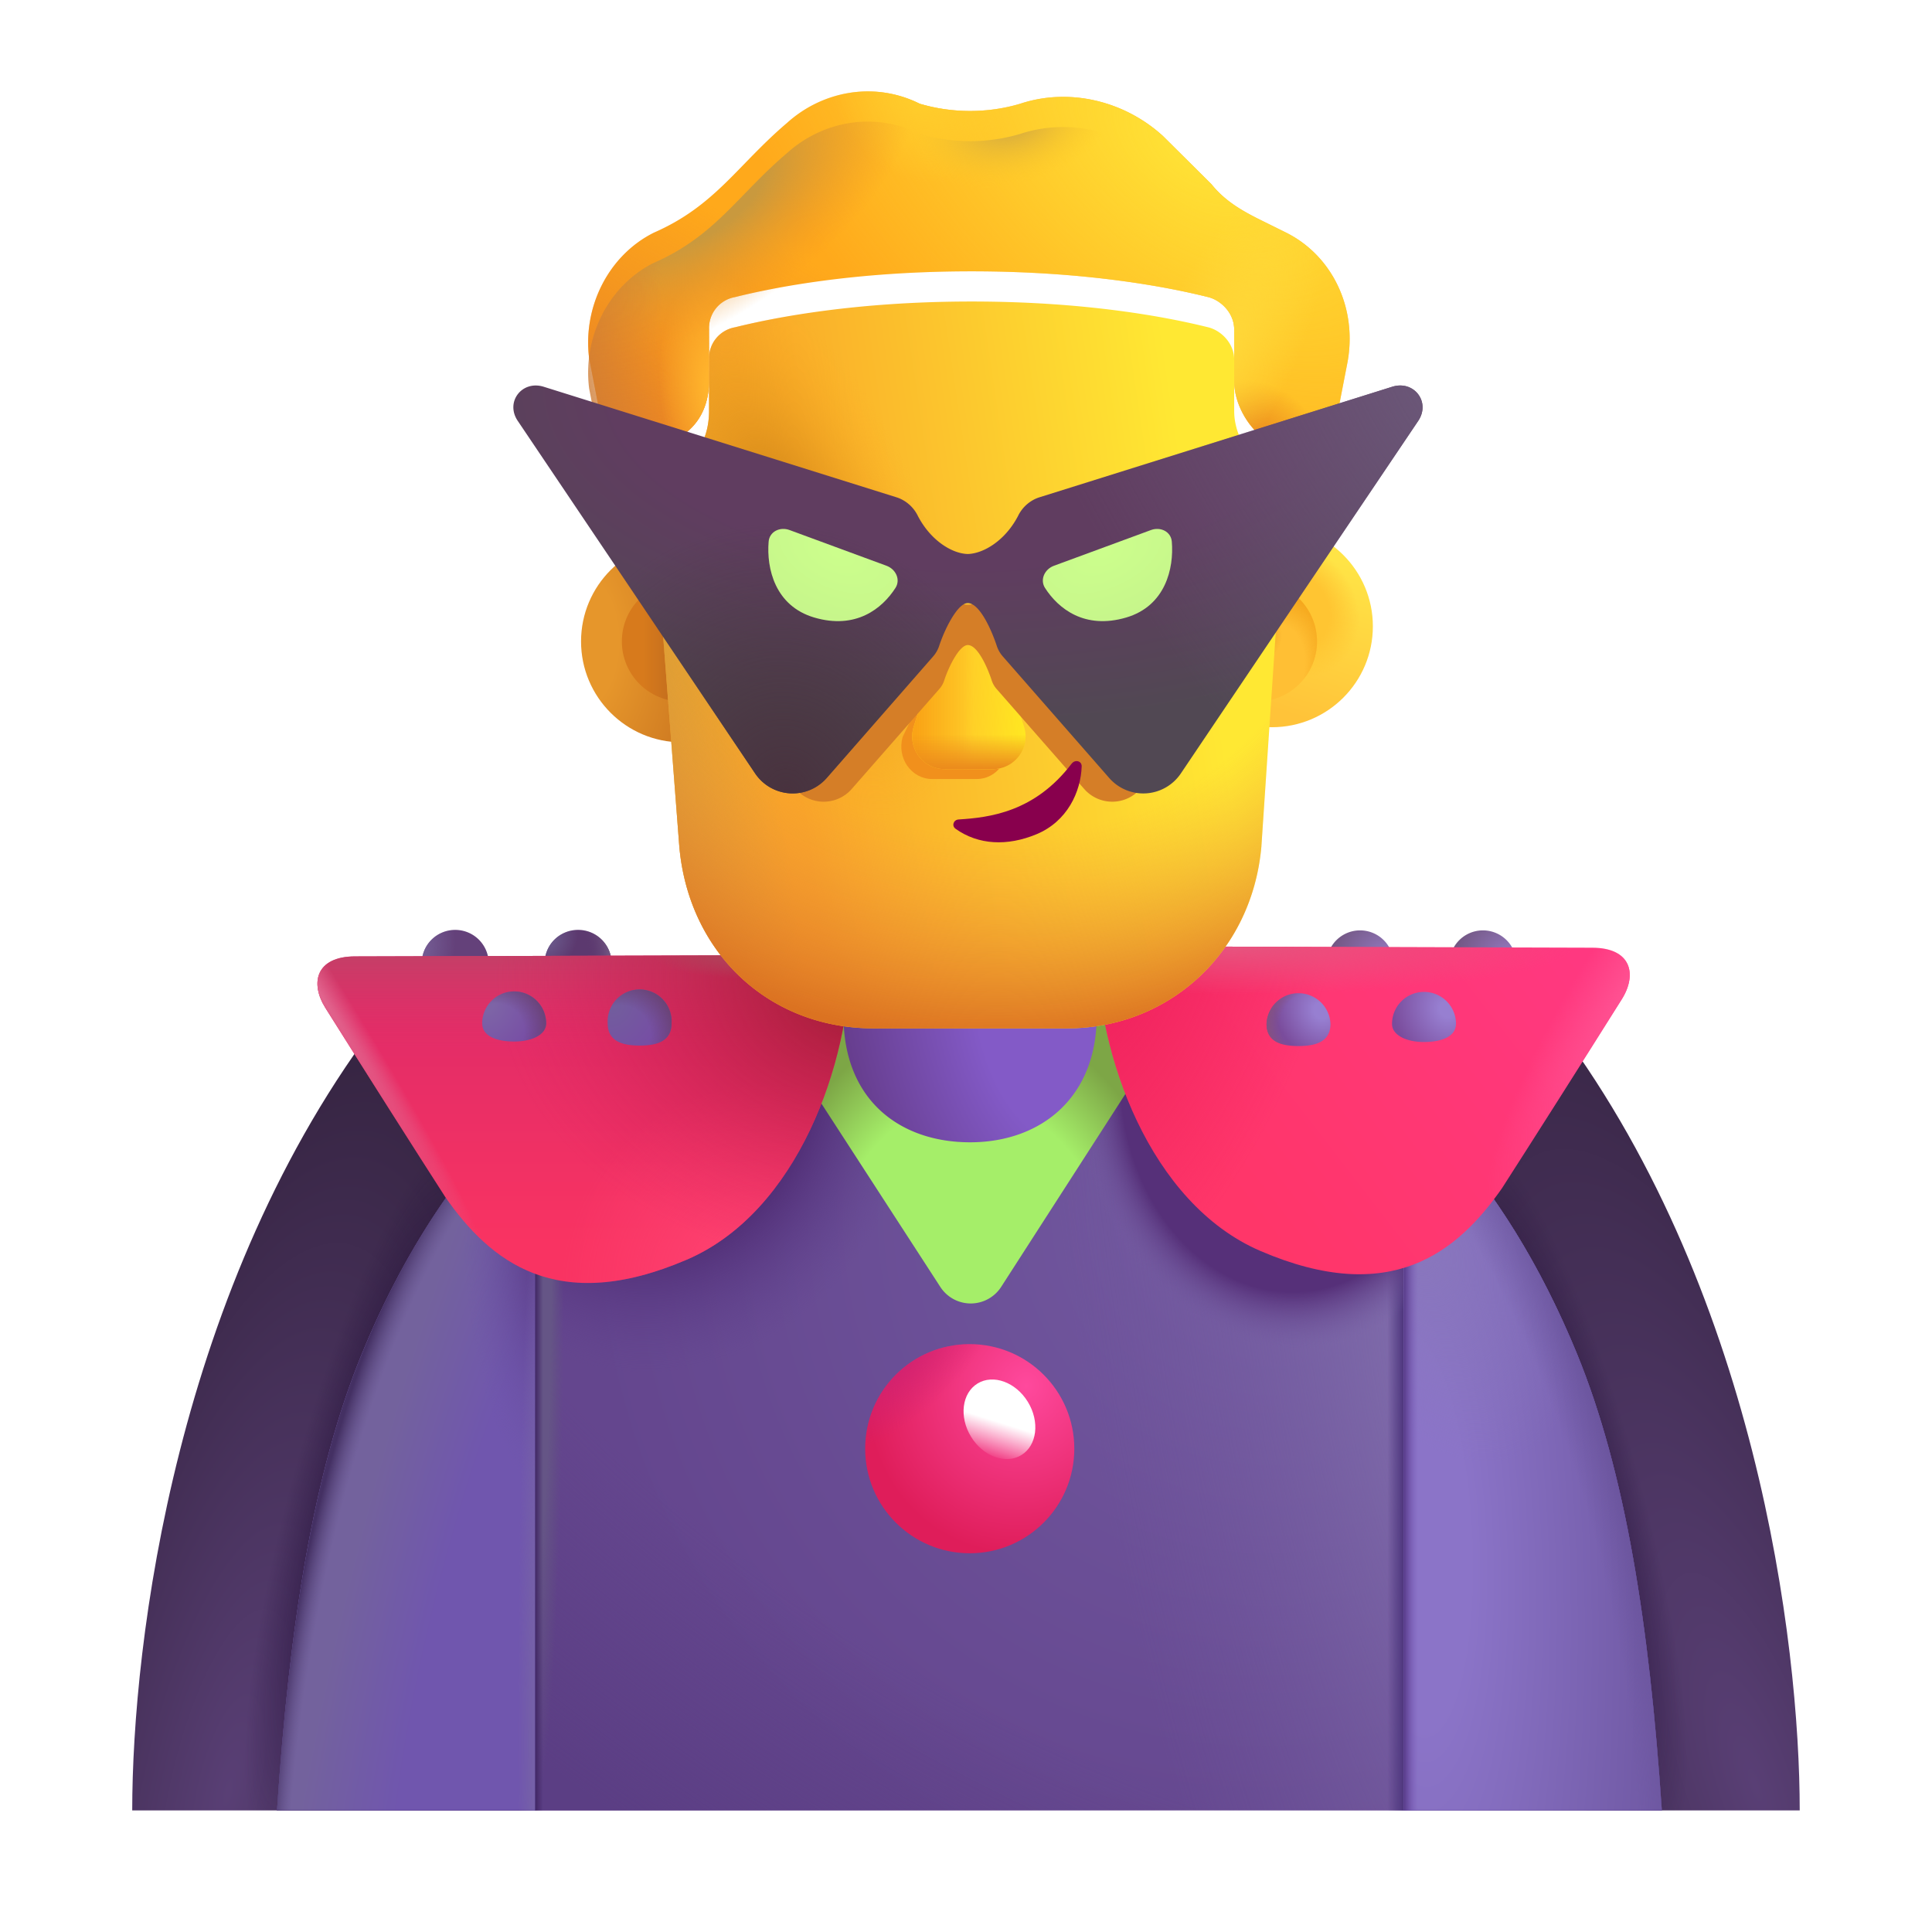 <svg xmlns="http://www.w3.org/2000/svg" fill="none" viewBox="0 0 32 32"><g filter="url(#svg-b4d60f5a-79a8-49db-8794-d6904caae8a5-a)"><path fill="url(#svg-ca80d33b-14bf-4a19-a49b-1c3769dbac57-b)" d="M1.99 29.986h3.532l4.25-8.75-3.648-4.399C2.71 21.275 1.99 27.22 1.99 29.986"/><path fill="url(#svg-0e775aae-2c18-4860-b186-d8129879efe1-c)" d="M1.99 29.986h3.532l4.25-8.75-3.648-4.399C2.71 21.275 1.99 27.22 1.99 29.986"/></g><g filter="url(#svg-34d5bdc1-325f-40ee-90f8-bdeba33668e7-d)"><path fill="url(#svg-34076368-57d9-49b4-80d8-f5009c34efd9-e)" d="M30.01 29.986h-3.532l-4.25-8.75 3.648-4.399c3.414 4.438 4.133 10.383 4.133 13.149"/><path fill="url(#svg-05338f67-6e67-41a0-b6c4-294481ec416c-f)" d="M30.01 29.986h-3.532l-4.25-8.75 3.648-4.399c3.414 4.438 4.133 10.383 4.133 13.149"/></g><path fill="url(#svg-5aee57c9-12e3-4275-978e-7c11a91b6910-g)" d="M4.588 29.986h22.937c-.205-3.07-.605-5.613-1.406-7.564-2.444-5.955-7.159-6.953-10.062-6.811-2.904-.142-7.619.856-10.063 6.811-.8 1.95-1.2 4.494-1.406 7.564"/><path fill="url(#svg-8a6b3bdf-0d4c-4c5f-9a41-c2945e4bf842-h)" d="M4.588 29.986h22.937c-.205-3.07-.605-5.613-1.406-7.564-2.444-5.955-7.159-6.953-10.062-6.811-2.904-.142-7.619.856-10.063 6.811-.8 1.95-1.2 4.494-1.406 7.564"/><path fill="url(#svg-384b8dd7-1e17-4985-8ebe-4692ba65d10f-i)" d="M4.588 29.986h22.937c-.205-3.07-.605-5.613-1.406-7.564-2.444-5.955-7.159-6.953-10.062-6.811-2.904-.142-7.619.856-10.063 6.811-.8 1.95-1.2 4.494-1.406 7.564"/><path fill="url(#svg-e08cdb00-e713-426b-a7c6-e9e5a26f557e-j)" d="M4.588 29.986h22.937c-.205-3.07-.605-5.613-1.406-7.564-2.444-5.955-7.159-6.953-10.062-6.811-2.904-.142-7.619.856-10.063 6.811-.8 1.95-1.2 4.494-1.406 7.564"/><path fill="url(#svg-ebbd3bcf-5cc0-4a6b-8754-4308015a1561-k)" d="M4.588 29.986h22.937c-.205-3.07-.605-5.613-1.406-7.564-2.444-5.955-7.159-6.953-10.062-6.811-2.904-.142-7.619.856-10.063 6.811-.8 1.95-1.2 4.494-1.406 7.564"/><path fill="url(#svg-2e8a6428-a278-49e7-a045-17882777b06c-l)" d="M4.588 29.986h22.937c-.205-3.07-.605-5.613-1.406-7.564-2.444-5.955-7.159-6.953-10.062-6.811-2.904-.142-7.619.856-10.063 6.811-.8 1.95-1.2 4.494-1.406 7.564"/><path fill="url(#svg-6d692d32-ae63-468c-9c9d-b2af7fe8549c-m)" d="M4.588 29.986h22.937c-.205-3.07-.605-5.613-1.406-7.564-2.444-5.955-7.159-6.953-10.062-6.811-2.904-.142-7.619.856-10.063 6.811-.8 1.95-1.2 4.494-1.406 7.564"/><path fill="url(#svg-2a1784b9-acd5-41cc-a5d4-f84b81f350ae-n)" d="M4.588 29.986h22.937c-.205-3.07-.605-5.613-1.406-7.564-2.444-5.955-7.159-6.953-10.062-6.811-2.904-.142-7.619.856-10.063 6.811-.8 1.95-1.2 4.494-1.406 7.564"/><path fill="url(#svg-3eeeeeb7-1042-4e6f-88e9-9f6d454c352c-o)" d="M23.252 18.143v11.843h4.273c-.205-3.07-.605-5.613-1.406-7.564-.772-1.88-1.77-3.267-2.867-4.28"/><path fill="url(#svg-e402ea01-14ea-4b37-9e41-9b5b38f17ff2-p)" d="M23.252 18.143v11.843h4.273c-.205-3.07-.605-5.613-1.406-7.564-.772-1.88-1.77-3.267-2.867-4.28"/><path fill="url(#svg-29767d89-8988-42f4-8531-75cb99fc25f4-q)" d="M23.252 18.143v11.843h4.273c-.205-3.07-.605-5.613-1.406-7.564-.772-1.88-1.77-3.267-2.867-4.28"/><path fill="url(#svg-a4d5364e-76cb-4c22-aec7-05fd6647484c-r)" d="M23.252 18.143v11.843h4.273c-.205-3.07-.605-5.613-1.406-7.564-.772-1.88-1.77-3.267-2.867-4.28"/><path fill="url(#svg-cae044a2-4feb-4892-82ef-f727203e5e1f-s)" d="M8.861 18.143v11.843H4.588c.205-3.07.605-5.613 1.406-7.564.772-1.88 1.77-3.267 2.867-4.28"/><path fill="url(#svg-65e003ee-685c-4eb2-92cd-dc594ee4369b-t)" d="M8.861 18.143v11.843H4.588c.205-3.07.605-5.613 1.406-7.564.772-1.88 1.77-3.267 2.867-4.28"/><path fill="url(#svg-03212454-211f-4092-849a-efaf215543fd-u)" d="M8.861 18.143v11.843H4.588c.205-3.07.605-5.613 1.406-7.564.772-1.88 1.77-3.267 2.867-4.28"/><path fill="url(#svg-68bb8d3e-93f9-450a-88b9-f54174fb3544-v)" d="M8.861 18.143v11.843H4.588c.205-3.07.605-5.613 1.406-7.564.772-1.88 1.77-3.267 2.867-4.28"/><path fill="url(#svg-d4997ed8-8878-47ff-95e1-d9e6abde74c5-w)" d="m15.575 21.316-2.98-4.596h6.946l-2.958 4.594a.6.6 0 0 1-1.008.002"/><path fill="url(#svg-b7c9602d-2922-43ba-8bfb-d073ab9649d0-x)" d="M23.083 15.965c0 .22-.249.315-.556.315-.306 0-.555-.119-.555-.315a.555.555 0 1 1 1.11 0"/><path fill="url(#svg-4024a9bc-0033-4616-80a1-06228d08c18a-y)" d="M25.118 15.965c0 .22-.249.315-.555.315s-.556-.119-.556-.315a.555.555 0 0 1 1.11 0"/><g filter="url(#svg-191d73f6-5b12-41d2-9745-e175628c3974-z)"><path fill="url(#svg-6ffc4eba-86a9-4343-aa9b-b6d4d867c923-A)" d="M24.635 19.92c-.75 1.081-1.856 1.975-4.008 1.05-1.836-.789-2.711-3.269-2.711-5.047l8.203.024c.652 0 .752.442.492.855-.646 1.03-1.52 2.406-1.976 3.117"/><path fill="url(#svg-7b5b5854-457d-4e0c-a385-53e580e3bdb3-B)" d="M24.635 19.92c-.75 1.081-1.856 1.975-4.008 1.05-1.836-.789-2.711-3.269-2.711-5.047l8.203.024c.652 0 .752.442.492.855-.646 1.03-1.52 2.406-1.976 3.117"/><path fill="url(#svg-c8bd55a5-1fcc-4ff1-abe5-e62f31f1b72e-C)" d="M24.635 19.92c-.75 1.081-1.856 1.975-4.008 1.05-1.836-.789-2.711-3.269-2.711-5.047l8.203.024c.652 0 .752.442.492.855-.646 1.03-1.52 2.406-1.976 3.117"/><path fill="url(#svg-17850e9f-d1a1-45f3-8f73-8986c908f2bc-D)" d="M24.635 19.92c-.75 1.081-1.856 1.975-4.008 1.05-1.836-.789-2.711-3.269-2.711-5.047l8.203.024c.652 0 .752.442.492.855-.646 1.03-1.52 2.406-1.976 3.117"/></g><path fill="#5C396F" d="M9.02 15.957c0 .221.248.315.555.315.306 0 .555-.118.555-.315a.555.555 0 0 0-1.11 0"/><path fill="url(#svg-cf5c6288-b426-4159-b2a5-499acb9a082d-E)" d="M9.02 15.957c0 .221.248.315.555.315.306 0 .555-.118.555-.315a.555.555 0 0 0-1.11 0"/><path fill="url(#svg-39abbdac-d61d-45db-814c-0401fd02dd16-F)" d="M9.02 15.957c0 .221.248.315.555.315.306 0 .555-.118.555-.315a.555.555 0 0 0-1.11 0"/><path fill="#64417A" d="M6.984 15.957c0 .221.249.315.555.315s.556-.118.556-.315a.555.555 0 1 0-1.11 0"/><path fill="url(#svg-e6a74403-b4a5-41ff-9dfd-d5384d0fb45b-G)" d="M6.984 15.957c0 .221.249.315.555.315s.556-.118.556-.315a.555.555 0 1 0-1.11 0"/><g filter="url(#svg-84079322-90d8-4d51-8f91-fba0f632be87-H)"><path fill="url(#svg-c4963382-4e6e-4b53-8409-93e30e806565-I)" d="M7.467 19.914c.75 1.082 1.855 1.976 4.008 1.05 1.836-.788 2.71-3.268 2.71-5.046l-8.202.023c-.653 0-.752.442-.492.856.645 1.03 1.519 2.405 1.976 3.116"/><path fill="url(#svg-2f8cbbfa-9dd4-4e1a-b9b3-429c8db31a1a-J)" d="M7.467 19.914c.75 1.082 1.855 1.976 4.008 1.05 1.836-.788 2.71-3.268 2.71-5.046l-8.202.023c-.653 0-.752.442-.492.856.645 1.03 1.519 2.405 1.976 3.116"/><path fill="url(#svg-5e694df3-e86c-4372-b091-3401d5e925de-K)" d="M7.467 19.914c.75 1.082 1.855 1.976 4.008 1.05 1.836-.788 2.71-3.268 2.71-5.046l-8.202.023c-.653 0-.752.442-.492.856.645 1.03 1.519 2.405 1.976 3.116"/><path fill="url(#svg-68dc6122-5a30-463b-9159-439b85f67a10-L)" d="M7.467 19.914c.75 1.082 1.855 1.976 4.008 1.05 1.836-.788 2.71-3.268 2.71-5.046l-8.202.023c-.653 0-.752.442-.492.856.645 1.03 1.519 2.405 1.976 3.116"/><path fill="url(#svg-237966b2-9411-4444-86e1-0007d75f57e4-M)" d="M7.467 19.914c.75 1.082 1.855 1.976 4.008 1.05 1.836-.788 2.71-3.268 2.71-5.046l-8.202.023c-.653 0-.752.442-.492.856.645 1.03 1.519 2.405 1.976 3.116"/><path fill="url(#svg-39516164-0ed2-4ea0-9e4a-35ed063977d1-N)" d="M7.467 19.914c.75 1.082 1.855 1.976 4.008 1.05 1.836-.788 2.71-3.268 2.71-5.046l-8.202.023c-.653 0-.752.442-.492.856.645 1.03 1.519 2.405 1.976 3.116"/></g><g filter="url(#svg-e86bbf35-339e-4aa1-980f-f04d50d3a05b-O)"><path fill="url(#svg-b0bd38f5-43d8-49ca-88b9-387f53f15128-P)" d="M13.971 15.075a2.097 2.097 0 1 1 4.194 0v1.548c0 1.37-.938 2.097-2.097 2.097-1.158 0-2.097-.695-2.097-2.097z"/></g><path fill="url(#svg-d19216a4-5f01-47ba-96ee-5610734b8a9b-Q)" d="M22.037 16.958c0 .293-.237.368-.53.368-.292 0-.529-.075-.529-.368a.53.53 0 0 1 1.059 0"/><path fill="url(#svg-85391549-a752-4097-9a0c-27cb810adeb7-R)" d="M22.037 16.958c0 .293-.237.368-.53.368-.292 0-.529-.075-.529-.368a.53.53 0 0 1 1.059 0"/><path fill="url(#svg-8e649466-5309-43c7-bdd3-ceb96f486536-S)" d="M24.115 16.958c0 .211-.237.301-.53.301-.291 0-.529-.113-.529-.3a.53.53 0 0 1 1.06 0"/><path fill="url(#svg-95ba5e9a-b829-4744-a1f4-600315d5e300-T)" d="M7.987 16.95c0 .212.237.301.529.301s.53-.113.53-.3a.53.53 0 1 0-1.06 0"/><path fill="url(#svg-6b9afce5-a2d4-4e94-8404-3a076f80f774-U)" d="M7.987 16.95c0 .212.237.301.529.301s.53-.113.53-.3a.53.53 0 1 0-1.06 0"/><path fill="url(#svg-a2595f06-48aa-4891-a28d-adb9c81b25c9-V)" d="M10.065 16.95c0 .293.237.368.53.368.291 0 .528-.075.528-.367a.53.53 0 1 0-1.058 0"/><path fill="url(#svg-30731fd3-9b17-49a6-bba5-05aa72c9b0d2-W)" d="M10.065 16.95c0 .293.237.368.53.368.291 0 .528-.075.528-.367a.53.53 0 1 0-1.058 0"/><g filter="url(#svg-03341aa3-7ce0-483a-b832-f526162b0b95-X)"><circle cx="16.062" cy="23.995" r="1.732" fill="url(#svg-982ec932-6792-49ed-b3be-536dbd561442-Y)"/><circle cx="16.062" cy="23.995" r="1.732" fill="url(#svg-c9783947-0882-4bda-b335-90dd6eb61117-Z)"/></g><ellipse cx="16.554" cy="23.508" fill="url(#svg-289a6de6-7d3e-4a38-bed2-5b3e3fe649ca-aa)" rx=".552" ry=".695" transform="rotate(-31.445 16.554 23.508)"/><circle cx="11.295" cy="10.624" r="1.671" fill="url(#svg-1348155d-941e-4c1d-a467-663ecf2da97f-ab)"/><g filter="url(#svg-535cf4d1-d3de-4b5e-9d09-35a717ca6f0b-ac)"><circle cx="11.296" cy="10.624" r=".996" fill="url(#svg-8baf2bc0-6d4c-45f9-ac3e-940784aac57f-ad)"/></g><g filter="url(#svg-0c0c3891-7d9c-4820-a9cc-3f2102969a9f-ae)"><circle cx="20.818" cy="10.624" r="1.671" fill="url(#svg-65784164-bce5-4a3e-8da1-b1050cfc8f5c-af)"/><circle cx="20.818" cy="10.624" r="1.671" fill="url(#svg-5d34624c-dc04-48ce-b43a-91617366170f-ag)"/></g><g filter="url(#svg-1a43a8c2-819c-4ca4-b5ee-6d0b4c43bbbf-ah)"><circle cx="20.818" cy="10.624" r=".996" fill="#FFBF34"/><circle cx="20.818" cy="10.624" r=".996" fill="url(#svg-3292c196-b9e9-4724-a562-702ef360d493-ai)"/><circle cx="20.818" cy="10.624" r=".996" fill="url(#svg-980dbf53-42c0-491d-9b6e-bf4779ff7aa6-aj)"/></g><path fill="url(#svg-2c66a5e7-8ebb-4499-931c-5bd4fe7b0a8a-ak)" d="M10.943 10.01a30 30 0 0 1-.058-1.44c0-.266.107-.587.322-.747l.161-.16c.269-.213.376-.534.376-.854v-.854a.52.52 0 0 1 .43-.534c.644-.16 1.986-.427 3.92-.427 1.932 0 3.274.267 3.918.427.215.053.43.267.43.534v.854c0 .32.161.64.376.854.502.352.471.546.43.961-.014.129-.054 1.196-.09 1.441l-.266 3.962c-.16 1.772-1.553 3.006-3.213 3.006h-3.214c-1.714 0-3.053-1.234-3.213-3.006z"/><path fill="url(#svg-a7f8df9c-f802-4db6-8120-44fe944c8892-al)" d="M10.943 10.01a30 30 0 0 1-.058-1.44c0-.266.107-.587.322-.747l.161-.16c.269-.213.376-.534.376-.854v-.854a.52.52 0 0 1 .43-.534c.644-.16 1.986-.427 3.92-.427 1.932 0 3.274.267 3.918.427.215.053.43.267.43.534v.854c0 .32.161.64.376.854.502.352.471.546.43.961-.014.129-.054 1.196-.09 1.441l-.266 3.962c-.16 1.772-1.553 3.006-3.213 3.006h-3.214c-1.714 0-3.053-1.234-3.213-3.006z"/><path fill="url(#svg-b33b95c6-c869-4ab0-ab8b-3e670042508b-am)" d="M10.943 10.01a30 30 0 0 1-.058-1.44c0-.266.107-.587.322-.747l.161-.16c.269-.213.376-.534.376-.854v-.854a.52.52 0 0 1 .43-.534c.644-.16 1.986-.427 3.92-.427 1.932 0 3.274.267 3.918.427.215.053.43.267.43.534v.854c0 .32.161.64.376.854.502.352.471.546.43.961-.014.129-.054 1.196-.09 1.441l-.266 3.962c-.16 1.772-1.553 3.006-3.213 3.006h-3.214c-1.714 0-3.053-1.234-3.213-3.006z"/><path fill="url(#svg-7337ec78-4f0b-4dd9-8ab6-ed167af7f625-an)" d="M10.943 10.01a30 30 0 0 1-.058-1.44c0-.266.107-.587.322-.747l.161-.16c.269-.213.376-.534.376-.854v-.854a.52.52 0 0 1 .43-.534c.644-.16 1.986-.427 3.92-.427 1.932 0 3.274.267 3.918.427.215.053.43.267.43.534v.854c0 .32.161.64.376.854.502.352.471.546.43.961-.014.129-.054 1.196-.09 1.441l-.266 3.962c-.16 1.772-1.553 3.006-3.213 3.006h-3.214c-1.714 0-3.053-1.234-3.213-3.006z"/><path fill="url(#svg-77eb95ef-8c92-4d27-8918-11ea0c3662a6-ao)" d="M10.943 10.01a30 30 0 0 1-.058-1.44c0-.266.107-.587.322-.747l.161-.16c.269-.213.376-.534.376-.854v-.854a.52.52 0 0 1 .43-.534c.644-.16 1.986-.427 3.92-.427 1.932 0 3.274.267 3.918.427.215.053.43.267.43.534v.854c0 .32.161.64.376.854.502.352.471.546.43.961-.014.129-.054 1.196-.09 1.441l-.266 3.962c-.16 1.772-1.553 3.006-3.213 3.006h-3.214c-1.714 0-3.053-1.234-3.213-3.006z"/><path fill="url(#svg-e2ab0f07-18b4-4de8-ab01-2ab91a4ee690-ap)" d="M10.943 10.01a30 30 0 0 1-.058-1.44c0-.266.107-.587.322-.747l.161-.16c.269-.213.376-.534.376-.854v-.854a.52.52 0 0 1 .43-.534c.644-.16 1.986-.427 3.92-.427 1.932 0 3.274.267 3.918.427.215.053.43.267.43.534v.854c0 .32.161.64.376.854.502.352.471.546.43.961-.014.129-.054 1.196-.09 1.441l-.266 3.962c-.16 1.772-1.553 3.006-3.213 3.006h-3.214c-1.714 0-3.053-1.234-3.213-3.006z"/><g filter="url(#svg-09c24c91-8828-4008-9f04-e9b00b275d90-aq)"><path fill="#FFA91B" d="m20.871 4.14.43.213c.752.374 1.181 1.228 1.02 2.136l-.59 3.043c-.053.314-.261.525-.573.533.035-.504.069-1.317.082-1.446.043-.433-.025-.56-.422-.956-.215-.213-.376-.534-.376-.854v-.854c0-.267-.215-.48-.43-.534-.644-.16-1.986-.427-3.92-.427-1.932 0-3.274.267-3.918.427a.52.52 0 0 0-.43.534v.854c0 .32-.107.64-.376.854l-.16.16c-.216.16-.324.495-.324.762.014.156.035 1.052.06 1.425a.634.634 0 0 1-.596-.532l-.59-3.043c-.108-.854.322-1.708 1.073-2.082 1.015-.444 1.385-1.12 2.202-1.815.59-.534 1.45-.694 2.2-.32.538.16 1.128.16 1.665 0 .806-.267 1.718-.053 2.363.534l.805.8c.215.267.483.428.805.588"/><path fill="url(#svg-c43e18ef-d503-46b4-8ab5-bbd7d1a4dca4-ar)" d="m20.871 4.14.43.213c.752.374 1.181 1.228 1.02 2.136l-.59 3.043c-.053.314-.261.525-.573.533.035-.504.069-1.317.082-1.446.043-.433-.025-.56-.422-.956-.215-.213-.376-.534-.376-.854v-.854c0-.267-.215-.48-.43-.534-.644-.16-1.986-.427-3.92-.427-1.932 0-3.274.267-3.918.427a.52.52 0 0 0-.43.534v.854c0 .32-.107.64-.376.854l-.16.16c-.216.16-.324.495-.324.762.014.156.035 1.052.06 1.425a.634.634 0 0 1-.596-.532l-.59-3.043c-.108-.854.322-1.708 1.073-2.082 1.015-.444 1.385-1.12 2.202-1.815.59-.534 1.45-.694 2.2-.32.538.16 1.128.16 1.665 0 .806-.267 1.718-.053 2.363.534l.805.8c.215.267.483.428.805.588"/><path fill="url(#svg-285cc911-117e-4483-9e7a-d05c416d29be-as)" d="m20.871 4.14.43.213c.752.374 1.181 1.228 1.02 2.136l-.59 3.043c-.053.314-.261.525-.573.533.035-.504.069-1.317.082-1.446.043-.433-.025-.56-.422-.956-.215-.213-.376-.534-.376-.854v-.854c0-.267-.215-.48-.43-.534-.644-.16-1.986-.427-3.92-.427-1.932 0-3.274.267-3.918.427a.52.52 0 0 0-.43.534v.854c0 .32-.107.64-.376.854l-.16.16c-.216.16-.324.495-.324.762.014.156.035 1.052.06 1.425a.634.634 0 0 1-.596-.532l-.59-3.043c-.108-.854.322-1.708 1.073-2.082 1.015-.444 1.385-1.12 2.202-1.815.59-.534 1.45-.694 2.2-.32.538.16 1.128.16 1.665 0 .806-.267 1.718-.053 2.363.534l.805.8c.215.267.483.428.805.588"/><path fill="url(#svg-d54e53e4-f5f0-45b1-b1c2-b282ad402f76-at)" d="m20.871 4.14.43.213c.752.374 1.181 1.228 1.02 2.136l-.59 3.043c-.053.314-.261.525-.573.533.035-.504.069-1.317.082-1.446.043-.433-.025-.56-.422-.956-.215-.213-.376-.534-.376-.854v-.854c0-.267-.215-.48-.43-.534-.644-.16-1.986-.427-3.92-.427-1.932 0-3.274.267-3.918.427a.52.52 0 0 0-.43.534v.854c0 .32-.107.64-.376.854l-.16.16c-.216.16-.324.495-.324.762.014.156.035 1.052.06 1.425a.634.634 0 0 1-.596-.532l-.59-3.043c-.108-.854.322-1.708 1.073-2.082 1.015-.444 1.385-1.12 2.202-1.815.59-.534 1.45-.694 2.2-.32.538.16 1.128.16 1.665 0 .806-.267 1.718-.053 2.363.534l.805.8c.215.267.483.428.805.588"/><path fill="url(#svg-65956775-84c2-4ec6-916f-5e5322a07139-au)" d="m20.871 4.14.43.213c.752.374 1.181 1.228 1.02 2.136l-.59 3.043c-.053.314-.261.525-.573.533.035-.504.069-1.317.082-1.446.043-.433-.025-.56-.422-.956-.215-.213-.376-.534-.376-.854v-.854c0-.267-.215-.48-.43-.534-.644-.16-1.986-.427-3.92-.427-1.932 0-3.274.267-3.918.427a.52.52 0 0 0-.43.534v.854c0 .32-.107.64-.376.854l-.16.16c-.216.16-.324.495-.324.762.014.156.035 1.052.06 1.425a.634.634 0 0 1-.596-.532l-.59-3.043c-.108-.854.322-1.708 1.073-2.082 1.015-.444 1.385-1.12 2.202-1.815.59-.534 1.45-.694 2.2-.32.538.16 1.128.16 1.665 0 .806-.267 1.718-.053 2.363.534l.805.8c.215.267.483.428.805.588"/><path fill="url(#svg-e3d74949-9552-4c38-9ff7-6a161a4599d2-av)" d="m20.871 4.14.43.213c.752.374 1.181 1.228 1.02 2.136l-.59 3.043c-.053.314-.261.525-.573.533.035-.504.069-1.317.082-1.446.043-.433-.025-.56-.422-.956-.215-.213-.376-.534-.376-.854v-.854c0-.267-.215-.48-.43-.534-.644-.16-1.986-.427-3.92-.427-1.932 0-3.274.267-3.918.427a.52.52 0 0 0-.43.534v.854c0 .32-.107.64-.376.854l-.16.16c-.216.16-.324.495-.324.762.014.156.035 1.052.06 1.425a.634.634 0 0 1-.596-.532l-.59-3.043c-.108-.854.322-1.708 1.073-2.082 1.015-.444 1.385-1.12 2.202-1.815.59-.534 1.45-.694 2.2-.32.538.16 1.128.16 1.665 0 .806-.267 1.718-.053 2.363.534l.805.8c.215.267.483.428.805.588"/><path fill="url(#svg-d1d39485-b8c0-4f18-aeed-6add7f9d09f2-aw)" d="m20.871 4.14.43.213c.752.374 1.181 1.228 1.02 2.136l-.59 3.043c-.053.314-.261.525-.573.533.035-.504.069-1.317.082-1.446.043-.433-.025-.56-.422-.956-.215-.213-.376-.534-.376-.854v-.854c0-.267-.215-.48-.43-.534-.644-.16-1.986-.427-3.92-.427-1.932 0-3.274.267-3.918.427a.52.52 0 0 0-.43.534v.854c0 .32-.107.64-.376.854l-.16.16c-.216.16-.324.495-.324.762.014.156.035 1.052.06 1.425a.634.634 0 0 1-.596-.532l-.59-3.043c-.108-.854.322-1.708 1.073-2.082 1.015-.444 1.385-1.12 2.202-1.815.59-.534 1.45-.694 2.2-.32.538.16 1.128.16 1.665 0 .806-.267 1.718-.053 2.363.534l.805.8c.215.267.483.428.805.588"/></g><path fill="url(#svg-4293e7ba-eff3-499f-aaf2-931aaef073aa-ax)" d="m20.871 4.14.43.213c.752.374 1.181 1.228 1.02 2.136l-.59 3.043c-.053.314-.261.525-.573.533.035-.504.069-1.317.082-1.446.043-.433-.025-.56-.422-.956-.215-.213-.376-.534-.376-.854v-.854c0-.267-.215-.48-.43-.534-.644-.16-1.986-.427-3.92-.427-1.932 0-3.274.267-3.918.427a.52.52 0 0 0-.43.534v.854c0 .32-.107.64-.376.854l-.16.16c-.216.16-.324.495-.324.762.014.156.035 1.052.06 1.425a.634.634 0 0 1-.596-.532l-.59-3.043c-.108-.854.322-1.708 1.073-2.082 1.015-.444 1.385-1.12 2.202-1.815.59-.534 1.45-.694 2.2-.32.538.16 1.128.16 1.665 0 .806-.267 1.718-.053 2.363.534l.805.8c.215.267.483.428.805.588"/><path fill="url(#svg-6f60ca75-7e05-4d1b-9bdc-8987906690e9-ay)" d="m20.871 4.14.43.213c.752.374 1.181 1.228 1.02 2.136l-.59 3.043c-.053.314-.261.525-.573.533.035-.504.069-1.317.082-1.446.043-.433-.025-.56-.422-.956-.215-.213-.376-.534-.376-.854v-.854c0-.267-.215-.48-.43-.534-.644-.16-1.986-.427-3.92-.427-1.932 0-3.274.267-3.918.427a.52.52 0 0 0-.43.534v.854c0 .32-.107.64-.376.854l-.16.16c-.216.16-.324.495-.324.762.014.156.035 1.052.06 1.425a.634.634 0 0 1-.596-.532l-.59-3.043c-.108-.854.322-1.708 1.073-2.082 1.015-.444 1.385-1.12 2.202-1.815.59-.534 1.45-.694 2.2-.32.538.16 1.128.16 1.665 0 .806-.267 1.718-.053 2.363.534l.805.8c.215.267.483.428.805.588"/><path fill="url(#svg-48939efa-cd94-484f-b50a-b88da8c06cec-az)" d="m20.871 4.14.43.213c.752.374 1.181 1.228 1.02 2.136l-.59 3.043c-.053.314-.261.525-.573.533.035-.504.069-1.317.082-1.446.043-.433-.025-.56-.422-.956-.215-.213-.376-.534-.376-.854v-.854c0-.267-.215-.48-.43-.534-.644-.16-1.986-.427-3.92-.427-1.932 0-3.274.267-3.918.427a.52.52 0 0 0-.43.534v.854c0 .32-.107.64-.376.854l-.16.16c-.216.16-.324.495-.324.762.014.156.035 1.052.06 1.425a.634.634 0 0 1-.596-.532l-.59-3.043c-.108-.854.322-1.708 1.073-2.082 1.015-.444 1.385-1.12 2.202-1.815.59-.534 1.45-.694 2.2-.32.538.16 1.128.16 1.665 0 .806-.267 1.718-.053 2.363.534l.805.8c.215.267.483.428.805.588"/><g filter="url(#svg-fd04f839-29d4-41d3-a0a9-9259cc1821cf-aA)"><path fill="#F1901C" d="m15.772 10.501-.82 1.702c-.103.35.142.7.488.7h.738c.346 0 .59-.356.488-.7l-.498-1.702c-.107-.377-.284-.377-.396 0"/></g><g filter="url(#svg-9d80c689-a304-492f-a0d9-2b32e697bbb3-aB)"><path fill="#FFCC28" d="m15.665 10.338-.532 1.701a.54.54 0 0 0 .521.7h.787c.37 0 .63-.355.521-.7l-.532-1.7c-.113-.378-.645-.378-.765 0"/><path fill="url(#svg-c92aa49b-acb5-4eec-a260-2fa3214e7e45-aC)" d="m15.665 10.338-.532 1.701a.54.54 0 0 0 .521.7h.787c.37 0 .63-.355.521-.7l-.532-1.7c-.113-.378-.645-.378-.765 0"/><path fill="url(#svg-d09e8717-7e8f-4174-a84b-c82c411c6ddc-aD)" d="m15.665 10.338-.532 1.701a.54.54 0 0 0 .521.7h.787c.37 0 .63-.355.521-.7l-.532-1.7c-.113-.378-.645-.378-.765 0"/><path fill="url(#svg-c881a9dd-1aa7-4278-a684-65a568caac1f-aE)" d="m15.665 10.338-.532 1.701a.54.54 0 0 0 .521.7h.787c.37 0 .63-.355.521-.7l-.532-1.7c-.113-.378-.645-.378-.765 0"/></g><g filter="url(#svg-9f6b6e68-e1df-4752-8edb-64282d62f103-aF)"><path fill="#D57E27" d="m9.897 8.202 3.235 4.806a.617.617 0 0 0 .975.06l1.45-1.655a.4.4 0 0 0 .085-.152c.08-.24.253-.577.388-.577.154 0 .313.337.393.577a.4.4 0 0 0 .085.152l1.45 1.655a.617.617 0 0 0 .975-.06l3.235-4.806c.174-.258-.057-.559-.354-.466l-4.821 1.51a.5.5 0 0 0-.278.25c-.178.342-.476.515-.685.52-.21-.005-.503-.178-.68-.52a.5.5 0 0 0-.278-.25l-4.821-1.51c-.298-.093-.529.208-.354.466"/></g><g filter="url(#svg-6f79025f-335f-4f52-9734-c0fa54276cfb-aG)"><path fill="url(#svg-cb9f8850-8225-4a7b-b5d6-5652535ac707-aH)" d="m8.576 6.872 3.932 5.84a.75.75 0 0 0 1.185.074l1.761-2.012a.5.5 0 0 0 .104-.185c.098-.291.307-.7.471-.7.188 0 .38.409.478.7a.5.5 0 0 0 .104.185l1.761 2.012a.75.75 0 0 0 1.185-.073l3.932-5.84c.212-.314-.069-.68-.43-.567L17.2 8.142a.6.6 0 0 0-.338.304c-.216.414-.578.624-.833.63-.254-.006-.61-.216-.826-.63a.6.6 0 0 0-.338-.304L9.006 6.306c-.361-.113-.642.253-.43.566"/><path fill="url(#svg-adf47e71-ad28-4c31-ba82-83c9da953d74-aI)" d="m8.576 6.872 3.932 5.84a.75.75 0 0 0 1.185.074l1.761-2.012a.5.5 0 0 0 .104-.185c.098-.291.307-.7.471-.7.188 0 .38.409.478.7a.5.5 0 0 0 .104.185l1.761 2.012a.75.75 0 0 0 1.185-.073l3.932-5.84c.212-.314-.069-.68-.43-.567L17.2 8.142a.6.6 0 0 0-.338.304c-.216.414-.578.624-.833.63-.254-.006-.61-.216-.826-.63a.6.6 0 0 0-.338-.304L9.006 6.306c-.361-.113-.642.253-.43.566"/><path fill="url(#svg-d50a810a-d765-4999-9974-bc73c1c1e5c9-aJ)" d="m8.576 6.872 3.932 5.84a.75.75 0 0 0 1.185.074l1.761-2.012a.5.5 0 0 0 .104-.185c.098-.291.307-.7.471-.7.188 0 .38.409.478.7a.5.5 0 0 0 .104.185l1.761 2.012a.75.75 0 0 0 1.185-.073l3.932-5.84c.212-.314-.069-.68-.43-.567L17.2 8.142a.6.6 0 0 0-.338.304c-.216.414-.578.624-.833.63-.254-.006-.61-.216-.826-.63a.6.6 0 0 0-.338-.304L9.006 6.306c-.361-.113-.642.253-.43.566"/></g><g filter="url(#svg-5faf2fea-0682-47d1-a43b-0d9b90d97c31-aK)"><path fill="url(#svg-9ccb3a8c-5c28-4f9a-84a2-fbe14e5feffe-aL)" d="m19.064 8.779-1.608.592c-.154.057-.235.23-.147.368.22.342.656.692 1.345.489.65-.192.792-.814.755-1.257-.014-.167-.188-.25-.345-.192"/></g><g filter="url(#svg-f19e6993-121d-4f5d-ad67-7245b9626889-aM)"><path fill="url(#svg-655ad224-9cc9-4ec8-bc98-05c18f1ae523-aN)" d="m13.077 8.779 1.607.592c.154.057.236.23.147.368-.22.342-.656.692-1.345.489-.65-.192-.792-.814-.755-1.257.014-.167.188-.25.346-.192"/></g><path fill="#88004D" d="M17.75 12.648c-.614.807-1.368.893-1.872.925-.085.005-.12.104-.051.154.377.269.857.292 1.342.09.51-.213.733-.703.747-1.123.003-.092-.11-.119-.165-.046"/><defs><radialGradient id="svg-ca80d33b-14bf-4a19-a49b-1c3769dbac57-b" cx="0" cy="0" r="1" gradientTransform="rotate(-77.425 20.328 12.65)scale(12.487 3.868)" gradientUnits="userSpaceOnUse"><stop stop-color="#593F75"/><stop offset="1" stop-color="#372543"/></radialGradient><radialGradient id="svg-0e775aae-2c18-4860-b186-d8129879efe1-c" cx="0" cy="0" r="1" gradientTransform="matrix(-1.644 5.871 -1.189 -.333 5.881 24.642)" gradientUnits="userSpaceOnUse"><stop stop-color="#230F39"/><stop offset="1" stop-color="#230F39" stop-opacity="0"/></radialGradient><radialGradient id="svg-34076368-57d9-49b4-80d8-f5009c34efd9-e" cx="0" cy="0" r="1" gradientTransform="rotate(-108.435 25.26 4.22)scale(14.626 4.53)" gradientUnits="userSpaceOnUse"><stop stop-color="#593F75"/><stop offset="1" stop-color="#372543"/></radialGradient><radialGradient id="svg-05338f67-6e67-41a0-b6c4-294481ec416c-f" cx="0" cy="0" r="1" gradientTransform="rotate(74.359 -3.186 29.539)scale(6.097 1.234)" gradientUnits="userSpaceOnUse"><stop stop-color="#230F39"/><stop offset="1" stop-color="#230F39" stop-opacity="0"/></radialGradient><radialGradient id="svg-5aee57c9-12e3-4275-978e-7c11a91b6910-g" cx="0" cy="0" r="1" gradientTransform="matrix(-7.656 8.812 -8.58 -7.454 21.15 19.954)" gradientUnits="userSpaceOnUse"><stop stop-color="#735AA1"/><stop offset="1" stop-color="#64468E"/></radialGradient><radialGradient id="svg-8a6b3bdf-0d4c-4c5f-9a41-c2945e4bf842-h" cx="0" cy="0" r="1" gradientTransform="rotate(123.254 3.4 15.223)scale(12.057 23.424)" gradientUnits="userSpaceOnUse"><stop offset=".612" stop-color="#5B3E84" stop-opacity="0"/><stop offset="1" stop-color="#5B3E84"/></radialGradient><radialGradient id="svg-384b8dd7-1e17-4985-8ebe-4692ba65d10f-i" cx="0" cy="0" r="1" gradientTransform="matrix(-6.031 1.1 -3.625 -19.877 24.15 22.792)" gradientUnits="userSpaceOnUse"><stop stop-color="#8371AE"/><stop offset="1" stop-color="#72599F" stop-opacity="0"/></radialGradient><radialGradient id="svg-ebbd3bcf-5cc0-4a6b-8754-4308015a1561-k" cx="0" cy="0" r="1" gradientTransform="rotate(87.178 1.271 20.154)scale(4.443 3.53)" gradientUnits="userSpaceOnUse"><stop offset=".787" stop-color="#563079"/><stop offset="1" stop-color="#755DA2" stop-opacity="0"/></radialGradient><radialGradient id="svg-2e8a6428-a278-49e7-a045-17882777b06c-l" cx="0" cy="0" r="1" gradientTransform="matrix(.344 5.525 -4.704 .293 10.588 17.267)" gradientUnits="userSpaceOnUse"><stop offset=".648" stop-color="#533179"/><stop offset=".991" stop-color="#614290" stop-opacity="0"/></radialGradient><radialGradient id="svg-6d692d32-ae63-468c-9c9d-b2af7fe8549c-m" cx="0" cy="0" r="1" gradientTransform="matrix(0 9.344 -.503 0 8.838 20.642)" gradientUnits="userSpaceOnUse"><stop offset=".584" stop-color="#655586"/><stop offset="1" stop-color="#615181" stop-opacity="0"/></radialGradient><radialGradient id="svg-3eeeeeb7-1042-4e6f-88e9-9f6d454c352c-o" cx="0" cy="0" r="1" gradientTransform="matrix(3.625 -.188 .67 12.944 23.431 25.423)" gradientUnits="userSpaceOnUse"><stop offset=".247" stop-color="#8B74C8"/><stop offset="1" stop-color="#735CA8"/></radialGradient><radialGradient id="svg-e402ea01-14ea-4b37-9e41-9b5b38f17ff2-p" cx="0" cy="0" r="1" gradientTransform="rotate(61.948 -5.257 29.502)scale(4.303 2.292)" gradientUnits="userSpaceOnUse"><stop stop-color="#8977BC"/><stop offset="1" stop-color="#8977BC" stop-opacity="0"/></radialGradient><radialGradient id="svg-29767d89-8988-42f4-8531-75cb99fc25f4-q" cx="0" cy="0" r="1" gradientTransform="matrix(3.938 -1.156 3.328 11.332 23.588 25.704)" gradientUnits="userSpaceOnUse"><stop offset=".676" stop-color="#614B90" stop-opacity="0"/><stop offset="1" stop-color="#614B90"/></radialGradient><radialGradient id="svg-cae044a2-4feb-4892-82ef-f727203e5e1f-s" cx="0" cy="0" r="1" gradientTransform="matrix(-3.898 -.938 4.09 -17.006 8.861 27.11)" gradientUnits="userSpaceOnUse"><stop offset=".424" stop-color="#7056AE"/><stop offset=".808" stop-color="#73629D"/></radialGradient><radialGradient id="svg-65e003ee-685c-4eb2-92cd-dc594ee4369b-t" cx="0" cy="0" r="1" gradientTransform="matrix(0 4.594 -1.55 0 9.213 20.173)" gradientUnits="userSpaceOnUse"><stop offset=".145" stop-color="#563680"/><stop offset="1" stop-color="#6D55A5" stop-opacity="0"/></radialGradient><radialGradient id="svg-03212454-211f-4092-849a-efaf215543fd-u" cx="0" cy="0" r="1" gradientTransform="matrix(-.465 0 0 -10.577 9.044 28.861)" gradientUnits="userSpaceOnUse"><stop offset=".473" stop-color="#7560A8"/><stop offset="1" stop-color="#7560A8" stop-opacity="0"/></radialGradient><radialGradient id="svg-68bb8d3e-93f9-450a-88b9-f54174fb3544-v" cx="0" cy="0" r="1" gradientTransform="matrix(-5.438 -.469 1.2 -13.916 9.807 30.454)" gradientUnits="userSpaceOnUse"><stop offset=".919" stop-color="#5F4D85" stop-opacity="0"/><stop offset=".983" stop-color="#443063"/></radialGradient><radialGradient id="svg-d4997ed8-8878-47ff-95e1-d9e6abde74c5-w" cx="0" cy="0" r="1" gradientTransform="matrix(0 -4.75 3.77 0 16.068 21.204)" gradientUnits="userSpaceOnUse"><stop offset=".625" stop-color="#A5EE69"/><stop offset=".921" stop-color="#7DA646"/></radialGradient><radialGradient id="svg-b7c9602d-2922-43ba-8bfb-d073ab9649d0-x" cx="0" cy="0" r="1" gradientTransform="matrix(-.93 0 0 -.773 22.994 15.845)" gradientUnits="userSpaceOnUse"><stop stop-color="#967BC2"/><stop offset="1" stop-color="#735784"/></radialGradient><radialGradient id="svg-4024a9bc-0033-4616-80a1-06228d08c18a-y" cx="0" cy="0" r="1" gradientTransform="matrix(-.93 0 0 -.773 25.03 15.845)" gradientUnits="userSpaceOnUse"><stop stop-color="#967BC2"/><stop offset="1" stop-color="#735784"/></radialGradient><radialGradient id="svg-7b5b5854-457d-4e0c-a385-53e580e3bdb3-B" cx="0" cy="0" r="1" gradientTransform="rotate(20.097 -35.898 58.939)scale(3.674 7.23)" gradientUnits="userSpaceOnUse"><stop stop-color="#EE205C"/><stop offset="1" stop-color="#EE205C" stop-opacity="0"/></radialGradient><radialGradient id="svg-c8bd55a5-1fcc-4ff1-abe5-e62f31f1b72e-C" cx="0" cy="0" r="1" gradientTransform="matrix(-2.25 3.701 -.735 -.447 26.744 16.601)" gradientUnits="userSpaceOnUse"><stop stop-color="#FF5292"/><stop offset="1" stop-color="#FF5292" stop-opacity="0"/></radialGradient><radialGradient id="svg-17850e9f-d1a1-45f3-8f73-8986c908f2bc-D" cx="0" cy="0" r="1" gradientTransform="matrix(5.688 0 0 .797 20.119 15.923)" gradientUnits="userSpaceOnUse"><stop stop-color="#E7547F"/><stop offset="1" stop-color="#E7547F" stop-opacity="0"/></radialGradient><radialGradient id="svg-cf5c6288-b426-4159-b2a5-499acb9a082d-E" cx="0" cy="0" r="1" gradientTransform="matrix(.367 .258 -.328 .468 9.08 15.58)" gradientUnits="userSpaceOnUse"><stop stop-color="#6B5B8D"/><stop offset="1" stop-color="#6B5B8D" stop-opacity="0"/></radialGradient><radialGradient id="svg-39abbdac-d61d-45db-814c-0401fd02dd16-F" cx="0" cy="0" r="1" gradientTransform="matrix(.956 0 0 1.083 9.174 15.837)" gradientUnits="userSpaceOnUse"><stop offset=".587" stop-color="#5D3970" stop-opacity="0"/><stop offset="1" stop-color="#745B84"/></radialGradient><radialGradient id="svg-e6a74403-b4a5-41ff-9dfd-d5384d0fb45b-G" cx="0" cy="0" r="1" gradientTransform="rotate(13.799 -61.435 36.133)scale(.688 .877)" gradientUnits="userSpaceOnUse"><stop stop-color="#79659C"/><stop offset="1" stop-color="#79659C" stop-opacity="0"/></radialGradient><radialGradient id="svg-5e694df3-e86c-4372-b091-3401d5e925de-K" cx="0" cy="0" r="1" gradientTransform="rotate(57.946 -12.208 13.081)scale(5.144 .359)" gradientUnits="userSpaceOnUse"><stop stop-color="#E1658E"/><stop offset="1" stop-color="#E1658E" stop-opacity="0"/></radialGradient><radialGradient id="svg-68dc6122-5a30-463b-9159-439b85f67a10-L" cx="0" cy="0" r="1" gradientTransform="rotate(-125.167 12.015 7.42)scale(3.527 3.449)" gradientUnits="userSpaceOnUse"><stop stop-color="#FF4574"/><stop offset="1" stop-color="#FF4574" stop-opacity="0"/></radialGradient><radialGradient id="svg-237966b2-9411-4444-86e1-0007d75f57e4-M" cx="0" cy="0" r="1" gradientTransform="matrix(-6.375 0 0 -4.844 14.65 16.298)" gradientUnits="userSpaceOnUse"><stop offset=".132" stop-color="#A61E39"/><stop offset="1" stop-color="#DD225E" stop-opacity="0"/></radialGradient><radialGradient id="svg-39516164-0ed2-4ea0-9e4a-35ed063977d1-N" cx="0" cy="0" r="1" gradientTransform="matrix(-1.664 0 0 -.396 12.572 15.918)" gradientUnits="userSpaceOnUse"><stop stop-color="#AE495E"/><stop offset="1" stop-color="#AE495E" stop-opacity="0"/></radialGradient><radialGradient id="svg-b0bd38f5-43d8-49ca-88b9-387f53f15128-P" cx="0" cy="0" r="1" gradientTransform="matrix(-3.367 .906 -1.592 -5.913 17.338 16.86)" gradientUnits="userSpaceOnUse"><stop offset=".31" stop-color="#835AC7"/><stop offset="1" stop-color="#643B89"/></radialGradient><radialGradient id="svg-d19216a4-5f01-47ba-96ee-5610734b8a9b-Q" cx="0" cy="0" r="1" gradientTransform="rotate(147.753 8.522 11.535)scale(.933 1.083)" gradientUnits="userSpaceOnUse"><stop offset=".125" stop-color="#977FD1"/><stop offset=".796" stop-color="#7A4C9C"/></radialGradient><radialGradient id="svg-85391549-a752-4097-9a0c-27cb810adeb7-R" cx="0" cy="0" r="1" gradientTransform="matrix(-.797 -.133 .125 -.751 21.775 16.97)" gradientUnits="userSpaceOnUse"><stop offset=".705" stop-color="#85527F" stop-opacity="0"/><stop offset="1" stop-color="#85527F"/></radialGradient><radialGradient id="svg-8e649466-5309-43c7-bdd3-ceb96f486536-S" cx="0" cy="0" r="1" gradientTransform="matrix(-.789 .461 -.532 -.911 23.963 16.72)" gradientUnits="userSpaceOnUse"><stop offset=".125" stop-color="#977FD1"/><stop offset=".963" stop-color="#7A4C9C"/></radialGradient><radialGradient id="svg-95ba5e9a-b829-4744-a1f4-600315d5e300-T" cx="0" cy="0" r="1" gradientTransform="rotate(35.635 -21.88 20.941)scale(.894 1.094)" gradientUnits="userSpaceOnUse"><stop offset=".069" stop-color="#7D64A6"/><stop offset="1" stop-color="#774CA5"/></radialGradient><radialGradient id="svg-6b9afce5-a2d4-4e94-8404-3a076f80f774-U" cx="0" cy="0" r="1" gradientTransform="matrix(.864 -.485 .451 .803 8.182 17.103)" gradientUnits="userSpaceOnUse"><stop offset=".512" stop-color="#67416E" stop-opacity="0"/><stop offset="1" stop-color="#67416E"/></radialGradient><radialGradient id="svg-a2595f06-48aa-4891-a28d-adb9c81b25c9-V" cx="0" cy="0" r="1" gradientTransform="matrix(.727 .562 -.704 .909 10.181 16.689)" gradientUnits="userSpaceOnUse"><stop stop-color="#725D9D"/><stop offset="1" stop-color="#774CA5"/></radialGradient><radialGradient id="svg-30731fd3-9b17-49a6-bba5-05aa72c9b0d2-W" cx="0" cy="0" r="1" gradientTransform="rotate(-31.216 35.84 -9.784)scale(1.01 .975)" gradientUnits="userSpaceOnUse"><stop offset=".512" stop-color="#67416E" stop-opacity="0"/><stop offset="1" stop-color="#67416E"/></radialGradient><radialGradient id="svg-982ec932-6792-49ed-b3be-536dbd561442-Y" cx="0" cy="0" r="1" gradientTransform="rotate(114.286 1.084 16.965)scale(2.811 2.598)" gradientUnits="userSpaceOnUse"><stop stop-color="#FF499D"/><stop offset="1" stop-color="#DF1D5A"/></radialGradient><radialGradient id="svg-c9783947-0882-4bda-b335-90dd6eb61117-Z" cx="0" cy="0" r="1" gradientTransform="matrix(.703 .812 -1.69 1.462 14.713 22.486)" gradientUnits="userSpaceOnUse"><stop stop-color="#CD2172"/><stop offset="1" stop-color="#CD2172" stop-opacity="0"/></radialGradient><radialGradient id="svg-1348155d-941e-4c1d-a467-663ecf2da97f-ab" cx="0" cy="0" r="1" gradientTransform="matrix(1.757 0 0 3.074 9.624 10.624)" gradientUnits="userSpaceOnUse"><stop offset=".351" stop-color="#E6962B"/><stop offset="1" stop-color="#D17D22"/></radialGradient><radialGradient id="svg-5d34624c-dc04-48ce-b43a-91617366170f-ag" cx="0" cy="0" r="1" gradientTransform="matrix(.827 -.603 .688 .944 21.19 10.359)" gradientUnits="userSpaceOnUse"><stop offset=".543" stop-color="#FFC532"/><stop offset="1" stop-color="#FFC532" stop-opacity="0"/></radialGradient><radialGradient id="svg-3292c196-b9e9-4724-a562-702ef360d493-ai" cx="0" cy="0" r="1" gradientTransform="matrix(.822 -1.512 .885 .481 20.776 11.446)" gradientUnits="userSpaceOnUse"><stop offset=".69" stop-color="#F4A51A" stop-opacity="0"/><stop offset="1" stop-color="#F4A51A"/></radialGradient><radialGradient id="svg-980dbf53-42c0-491d-9b6e-bf4779ff7aa6-aj" cx="0" cy="0" r="1" gradientTransform="rotate(44.708 -2.508 30.624)scale(.365 .471)" gradientUnits="userSpaceOnUse"><stop stop-color="#E59B1F"/><stop offset="1" stop-color="#E59B1F" stop-opacity="0"/></radialGradient><radialGradient id="svg-b33b95c6-c869-4ab0-ab8b-3e670042508b-am" cx="0" cy="0" r="1" gradientTransform="matrix(0 8.594 -9.812 0 16.54 9.031)" gradientUnits="userSpaceOnUse"><stop offset=".56" stop-color="#F49A3E" stop-opacity="0"/><stop offset=".958" stop-color="#DB7221"/></radialGradient><radialGradient id="svg-7337ec78-4f0b-4dd9-8ab6-ed167af7f625-an" cx="0" cy="0" r="1" gradientTransform="matrix(0 -1.308 1.61 0 18.396 9.351)" gradientUnits="userSpaceOnUse"><stop stop-color="#FFBA0D"/><stop offset="1" stop-color="#FFBA0D" stop-opacity="0"/></radialGradient><radialGradient id="svg-77eb95ef-8c92-4d27-8918-11ea0c3662a6-ao" cx="0" cy="0" r="1" gradientTransform="matrix(0 -1.392 1.731 0 13.834 9.317)" gradientUnits="userSpaceOnUse"><stop stop-color="#EE911A"/><stop offset="1" stop-color="#EE911A" stop-opacity="0"/></radialGradient><radialGradient id="svg-e2ab0f07-18b4-4de8-ab01-2ab91a4ee690-ap" cx="0" cy="0" r="1" gradientTransform="rotate(-113.999 9.426 .2)scale(4.994 2.256)" gradientUnits="userSpaceOnUse"><stop offset=".216" stop-color="#DA8D1B"/><stop offset="1" stop-color="#FEAF22" stop-opacity="0"/></radialGradient><radialGradient id="svg-c43e18ef-d503-46b4-8ab5-bbd7d1a4dca4-ar" cx="0" cy="0" r="1" gradientTransform="matrix(-3.44 4.434 -7.54 -5.85 19.744 2.903)" gradientUnits="userSpaceOnUse"><stop stop-color="#FFE336"/><stop offset="1" stop-color="#FFE336" stop-opacity="0"/></radialGradient><radialGradient id="svg-d54e53e4-f5f0-45b1-b1c2-b282ad402f76-at" cx="0" cy="0" r="1" gradientTransform="rotate(-95.29 9.137 -1.937)scale(2.003 .984)" gradientUnits="userSpaceOnUse"><stop offset=".222" stop-color="#FFB42C"/><stop offset="1" stop-color="#FFB42C" stop-opacity="0"/></radialGradient><radialGradient id="svg-65956775-84c2-4ec6-916f-5e5322a07139-au" cx="0" cy="0" r="1" gradientTransform="matrix(.86 -1.968 1.605 .701 20.279 8.885)" gradientUnits="userSpaceOnUse"><stop offset=".479" stop-color="#E57D1C"/><stop offset="1" stop-color="#E57D1C" stop-opacity="0"/></radialGradient><radialGradient id="svg-e3d74949-9552-4c38-9ff7-6a161a4599d2-av" cx="0" cy="0" r="1" gradientTransform="matrix(.994 1.233 -1.089 .877 15.272 2.014)" gradientUnits="userSpaceOnUse"><stop stop-color="#FFCE2C"/><stop offset="1" stop-color="#FFCE2C" stop-opacity="0"/></radialGradient><radialGradient id="svg-d1d39485-b8c0-4f18-aeed-6add7f9d09f2-aw" cx="0" cy="0" r="1" gradientTransform="matrix(1.452 -3.039 1.05 .502 20.24 6.4)" gradientUnits="userSpaceOnUse"><stop stop-color="#FFD93A"/><stop offset="1" stop-color="#FFD93A" stop-opacity="0"/></radialGradient><radialGradient id="svg-4293e7ba-eff3-499f-aaf2-931aaef073aa-ax" cx="0" cy="0" r="1" gradientTransform="matrix(.261 1.016 -1.67 .43 16.743 2.014)" gradientUnits="userSpaceOnUse"><stop offset=".208" stop-color="#DDB13B"/><stop offset="1" stop-color="#FFC926" stop-opacity="0"/></radialGradient><radialGradient id="svg-6f60ca75-7e05-4d1b-9bdc-8987906690e9-ay" cx="0" cy="0" r="1" gradientTransform="rotate(55.305 2.704 12.767)scale(1.947 4.051)" gradientUnits="userSpaceOnUse"><stop offset=".288" stop-color="#C9993E"/><stop offset="1" stop-color="#F29322" stop-opacity="0"/></radialGradient><radialGradient id="svg-48939efa-cd94-484f-b50a-b88da8c06cec-az" cx="0" cy="0" r="1" gradientTransform="matrix(-7.214 3.25 -4.067 -9.027 17.202 6.256)" gradientUnits="userSpaceOnUse"><stop offset=".756" stop-color="#CF7D35" stop-opacity="0"/><stop offset=".959" stop-color="#CF7D35"/></radialGradient><radialGradient id="svg-cb9f8850-8225-4a7b-b5d6-5652535ac707-aH" cx="0" cy="0" r="1" gradientTransform="matrix(0 6.388 -12.444 0 16.032 6.285)" gradientUnits="userSpaceOnUse"><stop offset=".467" stop-color="#603D60"/><stop offset=".878" stop-color="#514853"/></radialGradient><radialGradient id="svg-adf47e71-ad28-4c31-ba82-83c9da953d74-aI" cx="0" cy="0" r="1" gradientTransform="matrix(-1.187 -4.369 3.966 -1.078 13.025 13.042)" gradientUnits="userSpaceOnUse"><stop stop-color="#48323E"/><stop offset="1" stop-color="#48323E" stop-opacity="0"/></radialGradient><radialGradient id="svg-d50a810a-d765-4999-9974-bc73c1c1e5c9-aJ" cx="0" cy="0" r="1" gradientTransform="rotate(147.848 11.138 6.613)scale(6.349 12.639)" gradientUnits="userSpaceOnUse"><stop stop-color="#6C587A"/><stop offset="1" stop-color="#6C587A" stop-opacity="0"/></radialGradient><radialGradient id="svg-9ccb3a8c-5c28-4f9a-84a2-fbe14e5feffe-aL" cx="0" cy="0" r="1" gradientTransform="matrix(.461 1.047 -1.839 .809 18.291 9.165)" gradientUnits="userSpaceOnUse"><stop stop-color="#CCFE8C"/><stop offset="1" stop-color="#C6F58B"/></radialGradient><radialGradient id="svg-655ad224-9cc9-4ec8-bc98-05c18f1ae523-aN" cx="0" cy="0" r="1" gradientTransform="matrix(-.461 1.047 -1.838 -.809 13.85 9.165)" gradientUnits="userSpaceOnUse"><stop stop-color="#CCFE8C"/><stop offset="1" stop-color="#C6F58B"/></radialGradient><filter id="svg-b4d60f5a-79a8-49db-8794-d6904caae8a5-a" width="7.981" height="13.148" x="1.991" y="16.837" color-interpolation-filters="sRGB" filterUnits="userSpaceOnUse"><feFlood flood-opacity="0" result="BackgroundImageFix"/><feBlend in="SourceGraphic" in2="BackgroundImageFix" result="shape"/><feColorMatrix in="SourceAlpha" result="hardAlpha" values="0 0 0 0 0 0 0 0 0 0 0 0 0 0 0 0 0 0 127 0"/><feOffset dx=".2"/><feGaussianBlur stdDeviation=".2"/><feComposite in2="hardAlpha" k2="-1" k3="1" operator="arithmetic"/><feColorMatrix values="0 0 0 0 0.392 0 0 0 0 0.365 0 0 0 0 0.424 0 0 0 1 0"/><feBlend in2="shape" result="effect1_innerShadow_4002_997"/></filter><filter id="svg-34d5bdc1-325f-40ee-90f8-bdeba33668e7-d" width="7.981" height="13.148" x="22.028" y="16.837" color-interpolation-filters="sRGB" filterUnits="userSpaceOnUse"><feFlood flood-opacity="0" result="BackgroundImageFix"/><feBlend in="SourceGraphic" in2="BackgroundImageFix" result="shape"/><feColorMatrix in="SourceAlpha" result="hardAlpha" values="0 0 0 0 0 0 0 0 0 0 0 0 0 0 0 0 0 0 127 0"/><feOffset dx="-.2"/><feGaussianBlur stdDeviation=".2"/><feComposite in2="hardAlpha" k2="-1" k3="1" operator="arithmetic"/><feColorMatrix values="0 0 0 0 0.392 0 0 0 0 0.365 0 0 0 0 0.424 0 0 0 1 0"/><feBlend in2="shape" result="effect1_innerShadow_4002_997"/></filter><filter id="svg-191d73f6-5b12-41d2-9745-e175628c3974-z" width="9.078" height="5.683" x="17.916" y="15.673" color-interpolation-filters="sRGB" filterUnits="userSpaceOnUse"><feFlood flood-opacity="0" result="BackgroundImageFix"/><feBlend in="SourceGraphic" in2="BackgroundImageFix" result="shape"/><feColorMatrix in="SourceAlpha" result="hardAlpha" values="0 0 0 0 0 0 0 0 0 0 0 0 0 0 0 0 0 0 127 0"/><feOffset dx=".25" dy="-.25"/><feGaussianBlur stdDeviation=".25"/><feComposite in2="hardAlpha" k2="-1" k3="1" operator="arithmetic"/><feColorMatrix values="0 0 0 0 0.804 0 0 0 0 0.102 0 0 0 0 0.325 0 0 0 1 0"/><feBlend in2="shape" result="effect1_innerShadow_4002_997"/></filter><filter id="svg-84079322-90d8-4d51-8f91-fba0f632be87-H" width="8.928" height="5.533" x="5.258" y="15.818" color-interpolation-filters="sRGB" filterUnits="userSpaceOnUse"><feFlood flood-opacity="0" result="BackgroundImageFix"/><feBlend in="SourceGraphic" in2="BackgroundImageFix" result="shape"/><feColorMatrix in="SourceAlpha" result="hardAlpha" values="0 0 0 0 0 0 0 0 0 0 0 0 0 0 0 0 0 0 127 0"/><feOffset dx="-.1" dy="-.1"/><feGaussianBlur stdDeviation=".125"/><feComposite in2="hardAlpha" k2="-1" k3="1" operator="arithmetic"/><feColorMatrix values="0 0 0 0 0.824 0 0 0 0 0.114 0 0 0 0 0.337 0 0 0 1 0"/><feBlend in2="shape" result="effect1_innerShadow_4002_997"/></filter><filter id="svg-e86bbf35-339e-4aa1-980f-f04d50d3a05b-O" width="4.194" height="5.942" x="13.971" y="12.978" color-interpolation-filters="sRGB" filterUnits="userSpaceOnUse"><feFlood flood-opacity="0" result="BackgroundImageFix"/><feBlend in="SourceGraphic" in2="BackgroundImageFix" result="shape"/><feColorMatrix in="SourceAlpha" result="hardAlpha" values="0 0 0 0 0 0 0 0 0 0 0 0 0 0 0 0 0 0 127 0"/><feOffset dy=".2"/><feGaussianBlur stdDeviation=".15"/><feComposite in2="hardAlpha" k2="-1" k3="1" operator="arithmetic"/><feColorMatrix values="0 0 0 0 0.325 0 0 0 0 0.227 0 0 0 0 0.439 0 0 0 1 0"/><feBlend in2="shape" result="effect1_innerShadow_4002_997"/></filter><filter id="svg-03341aa3-7ce0-483a-b832-f526162b0b95-X" width="3.465" height="3.465" x="14.33" y="22.263" color-interpolation-filters="sRGB" filterUnits="userSpaceOnUse"><feFlood flood-opacity="0" result="BackgroundImageFix"/><feBlend in="SourceGraphic" in2="BackgroundImageFix" result="shape"/><feColorMatrix in="SourceAlpha" result="hardAlpha" values="0 0 0 0 0 0 0 0 0 0 0 0 0 0 0 0 0 0 127 0"/><feOffset/><feGaussianBlur stdDeviation=".125"/><feComposite in2="hardAlpha" k2="-1" k3="1" operator="arithmetic"/><feColorMatrix values="0 0 0 0 0.82 0 0 0 0 0.145 0 0 0 0 0.365 0 0 0 1 0"/><feBlend in2="shape" result="effect1_innerShadow_4002_997"/></filter><filter id="svg-535cf4d1-d3de-4b5e-9d09-35a717ca6f0b-ac" width="2.992" height="2.992" x="9.8" y="9.128" color-interpolation-filters="sRGB" filterUnits="userSpaceOnUse"><feFlood flood-opacity="0" result="BackgroundImageFix"/><feBlend in="SourceGraphic" in2="BackgroundImageFix" result="shape"/><feGaussianBlur result="effect1_foregroundBlur_4002_997" stdDeviation=".25"/></filter><filter id="svg-0c0c3891-7d9c-4820-a9cc-3f2102969a9f-ae" width="3.592" height="3.592" x="19.147" y="8.703" color-interpolation-filters="sRGB" filterUnits="userSpaceOnUse"><feFlood flood-opacity="0" result="BackgroundImageFix"/><feBlend in="SourceGraphic" in2="BackgroundImageFix" result="shape"/><feColorMatrix in="SourceAlpha" result="hardAlpha" values="0 0 0 0 0 0 0 0 0 0 0 0 0 0 0 0 0 0 127 0"/><feOffset dx=".25" dy="-.25"/><feGaussianBlur stdDeviation=".25"/><feComposite in2="hardAlpha" k2="-1" k3="1" operator="arithmetic"/><feColorMatrix values="0 0 0 0 0.851 0 0 0 0 0.561 0 0 0 0 0.376 0 0 0 1 0"/><feBlend in2="shape" result="effect1_innerShadow_4002_997"/></filter><filter id="svg-1a43a8c2-819c-4ca4-b5ee-6d0b4c43bbbf-ah" width="2.992" height="2.992" x="19.322" y="9.128" color-interpolation-filters="sRGB" filterUnits="userSpaceOnUse"><feFlood flood-opacity="0" result="BackgroundImageFix"/><feBlend in="SourceGraphic" in2="BackgroundImageFix" result="shape"/><feGaussianBlur result="effect1_foregroundBlur_4002_997" stdDeviation=".25"/></filter><filter id="svg-09c24c91-8828-4008-9f04-e9b00b275d90-aq" width="12.614" height="8.301" x="9.741" y="1.764" color-interpolation-filters="sRGB" filterUnits="userSpaceOnUse"><feFlood flood-opacity="0" result="BackgroundImageFix"/><feBlend in="SourceGraphic" in2="BackgroundImageFix" result="shape"/><feColorMatrix in="SourceAlpha" result="hardAlpha" values="0 0 0 0 0 0 0 0 0 0 0 0 0 0 0 0 0 0 127 0"/><feOffset dy="-.25"/><feGaussianBlur stdDeviation=".125"/><feComposite in2="hardAlpha" k2="-1" k3="1" operator="arithmetic"/><feColorMatrix values="0 0 0 0 0.984 0 0 0 0 0.584 0 0 0 0 0.129 0 0 0 1 0"/><feBlend in2="shape" result="effect1_innerShadow_4002_997"/><feColorMatrix in="SourceAlpha" result="hardAlpha" values="0 0 0 0 0 0 0 0 0 0 0 0 0 0 0 0 0 0 127 0"/><feOffset dy="-.25"/><feGaussianBlur stdDeviation=".125"/><feComposite in2="hardAlpha" k2="-1" k3="1" operator="arithmetic"/><feColorMatrix values="0 0 0 0 0.973 0 0 0 0 0.573 0 0 0 0 0.016 0 0 0 1 0"/><feBlend in2="effect1_innerShadow_4002_997" result="effect2_innerShadow_4002_997"/></filter><filter id="svg-fd04f839-29d4-41d3-a0a9-9259cc1821cf-aA" width="3.262" height="4.184" x="14.178" y="9.469" color-interpolation-filters="sRGB" filterUnits="userSpaceOnUse"><feFlood flood-opacity="0" result="BackgroundImageFix"/><feBlend in="SourceGraphic" in2="BackgroundImageFix" result="shape"/><feGaussianBlur result="effect1_foregroundBlur_4002_997" stdDeviation=".375"/></filter><filter id="svg-9d80c689-a304-492f-a0d9-2b32e697bbb3-aB" width="2.379" height="3.184" x="14.858" y="9.805" color-interpolation-filters="sRGB" filterUnits="userSpaceOnUse"><feFlood flood-opacity="0" result="BackgroundImageFix"/><feBlend in="SourceGraphic" in2="BackgroundImageFix" result="shape"/><feGaussianBlur result="effect1_foregroundBlur_4002_997" stdDeviation=".125"/></filter><filter id="svg-9f6b6e68-e1df-4752-8edb-64282d62f103-aF" width="13.891" height="7.06" x="9.087" y="6.969" color-interpolation-filters="sRGB" filterUnits="userSpaceOnUse"><feFlood flood-opacity="0" result="BackgroundImageFix"/><feBlend in="SourceGraphic" in2="BackgroundImageFix" result="shape"/><feGaussianBlur result="effect1_foregroundBlur_4002_997" stdDeviation=".375"/></filter><filter id="svg-6f79025f-335f-4f52-9734-c0fa54276cfb-aG" width="15.059" height="7.157" x="8.503" y="6.085" color-interpolation-filters="sRGB" filterUnits="userSpaceOnUse"><feFlood flood-opacity="0" result="BackgroundImageFix"/><feBlend in="SourceGraphic" in2="BackgroundImageFix" result="shape"/><feColorMatrix in="SourceAlpha" result="hardAlpha" values="0 0 0 0 0 0 0 0 0 0 0 0 0 0 0 0 0 0 127 0"/><feOffset dy="-.2"/><feGaussianBlur stdDeviation=".1"/><feComposite in2="hardAlpha" k2="-1" k3="1" operator="arithmetic"/><feColorMatrix values="0 0 0 0 0.239 0 0 0 0 0.141 0 0 0 0 0.31 0 0 0 1 0"/><feBlend in2="shape" result="effect1_innerShadow_4002_997"/><feColorMatrix in="SourceAlpha" result="hardAlpha" values="0 0 0 0 0 0 0 0 0 0 0 0 0 0 0 0 0 0 127 0"/><feOffset dy=".2"/><feGaussianBlur stdDeviation=".125"/><feComposite in2="hardAlpha" k2="-1" k3="1" operator="arithmetic"/><feColorMatrix values="0 0 0 0 0.4 0 0 0 0 0.302 0 0 0 0 0.416 0 0 0 1 0"/><feBlend in2="effect1_innerShadow_4002_997" result="effect2_innerShadow_4002_997"/><feColorMatrix in="SourceAlpha" result="hardAlpha" values="0 0 0 0 0 0 0 0 0 0 0 0 0 0 0 0 0 0 127 0"/><feOffset dy=".1"/><feGaussianBlur stdDeviation=".1"/><feComposite in2="hardAlpha" k2="-1" k3="1" operator="arithmetic"/><feColorMatrix values="0 0 0 0 0.246 0 0 0 0 0.176 0 0 0 0 0.249 0 0 0 1 0"/><feBlend in2="effect2_innerShadow_4002_997" result="effect3_innerShadow_4002_997"/></filter><filter id="svg-5faf2fea-0682-47d1-a43b-0d9b90d97c31-aK" width="2.142" height="1.527" x="17.273" y="8.76" color-interpolation-filters="sRGB" filterUnits="userSpaceOnUse"><feFlood flood-opacity="0" result="BackgroundImageFix"/><feBlend in="SourceGraphic" in2="BackgroundImageFix" result="shape"/><feColorMatrix in="SourceAlpha" result="hardAlpha" values="0 0 0 0 0 0 0 0 0 0 0 0 0 0 0 0 0 0 127 0"/><feOffset/><feGaussianBlur stdDeviation=".075"/><feComposite in2="hardAlpha" k2="-1" k3="1" operator="arithmetic"/><feColorMatrix values="0 0 0 0 0.541 0 0 0 0 0.722 0 0 0 0 0.365 0 0 0 1 0"/><feBlend in2="shape" result="effect1_innerShadow_4002_997"/></filter><filter id="svg-f19e6993-121d-4f5d-ad67-7245b9626889-aM" width="2.142" height="1.527" x="12.726" y="8.76" color-interpolation-filters="sRGB" filterUnits="userSpaceOnUse"><feFlood flood-opacity="0" result="BackgroundImageFix"/><feBlend in="SourceGraphic" in2="BackgroundImageFix" result="shape"/><feColorMatrix in="SourceAlpha" result="hardAlpha" values="0 0 0 0 0 0 0 0 0 0 0 0 0 0 0 0 0 0 127 0"/><feOffset/><feGaussianBlur stdDeviation=".075"/><feComposite in2="hardAlpha" k2="-1" k3="1" operator="arithmetic"/><feColorMatrix values="0 0 0 0 0.541 0 0 0 0 0.722 0 0 0 0 0.365 0 0 0 1 0"/><feBlend in2="shape" result="effect1_innerShadow_4002_997"/></filter><linearGradient id="svg-e08cdb00-e713-426b-a7c6-e9e5a26f557e-j" x1="23.236" x2="22.978" y1="29.986" y2="29.986" gradientUnits="userSpaceOnUse"><stop stop-color="#50387F"/><stop offset="1" stop-color="#50387F" stop-opacity="0"/></linearGradient><linearGradient id="svg-2a1784b9-acd5-41cc-a5d4-f84b81f350ae-n" x1="8.857" x2="8.994" y1="29.986" y2="29.986" gradientUnits="userSpaceOnUse"><stop stop-color="#3F2563"/><stop offset="1" stop-color="#3F2563" stop-opacity="0"/></linearGradient><linearGradient id="svg-a4d5364e-76cb-4c22-aec7-05fd6647484c-r" x1="23.252" x2="23.486" y1="29.986" y2="29.986" gradientUnits="userSpaceOnUse"><stop stop-color="#573A88"/><stop offset="1" stop-color="#7757B7" stop-opacity="0"/></linearGradient><linearGradient id="svg-6ffc4eba-86a9-4343-aa9b-b6d4d867c923-A" x1="25.745" x2="20.292" y1="15.923" y2="20.135" gradientUnits="userSpaceOnUse"><stop stop-color="#FF3880"/><stop offset="1" stop-color="#FF3669"/></linearGradient><linearGradient id="svg-c4963382-4e6e-4b53-8409-93e30e806565-I" x1="9.772" x2="9.772" y1="15.918" y2="20.704" gradientUnits="userSpaceOnUse"><stop stop-color="#DB2A69"/><stop offset="1" stop-color="#F93362"/></linearGradient><linearGradient id="svg-2f8cbbfa-9dd4-4e1a-b9b3-429c8db31a1a-J" x1="9.772" x2="9.772" y1="15.548" y2="17.517" gradientUnits="userSpaceOnUse"><stop offset=".071" stop-color="#BB4566"/><stop offset="1" stop-color="#E62F68" stop-opacity="0"/></linearGradient><linearGradient id="svg-289a6de6-7d3e-4a38-bed2-5b3e3fe649ca-aa" x1="16.985" x2="15.947" y1="23.123" y2="24.027" gradientUnits="userSpaceOnUse"><stop offset=".453" stop-color="#fff"/><stop offset=".905" stop-color="#fff" stop-opacity="0"/></linearGradient><linearGradient id="svg-8baf2bc0-6d4c-45f9-ac3e-940784aac57f-ad" x1="11.296" x2="10.654" y1="10.903" y2="10.903" gradientUnits="userSpaceOnUse"><stop stop-color="#BD6A1E"/><stop offset="1" stop-color="#D77A1C"/></linearGradient><linearGradient id="svg-65784164-bce5-4a3e-8da1-b1050cfc8f5c-af" x1="21.905" x2="21.086" y1="9.531" y2="12.07" gradientUnits="userSpaceOnUse"><stop stop-color="#FFE446"/><stop offset="1" stop-color="#FFC339"/></linearGradient><linearGradient id="svg-2c66a5e7-8ebb-4499-931c-5bd4fe7b0a8a-ak" x1="20.088" x2="12.444" y1="11.014" y2="12.153" gradientUnits="userSpaceOnUse"><stop stop-color="#FFE833"/><stop offset=".916" stop-color="#F9A528"/></linearGradient><linearGradient id="svg-a7f8df9c-f802-4db6-8120-44fe944c8892-al" x1="10.647" x2="12.962" y1="13.712" y2="13.41" gradientUnits="userSpaceOnUse"><stop stop-color="#D19C3A"/><stop offset="1" stop-color="#D19C3A" stop-opacity="0"/></linearGradient><linearGradient id="svg-285cc911-117e-4483-9e7a-d05c416d29be-as" x1="11.182" x2="14.087" y1="10.356" y2="5.197" gradientUnits="userSpaceOnUse"><stop stop-color="#E07027"/><stop offset="1" stop-color="#E07027" stop-opacity="0"/></linearGradient><linearGradient id="svg-c92aa49b-acb5-4eec-a260-2fa3214e7e45-aC" x1="15.183" x2="16.122" y1="11.673" y2="11.673" gradientUnits="userSpaceOnUse"><stop stop-color="#FAA416"/><stop offset="1" stop-color="#FAA416" stop-opacity="0"/></linearGradient><linearGradient id="svg-d09e8717-7e8f-4174-a84b-c82c411c6ddc-aD" x1="16.987" x2="15.96" y1="11.996" y2="11.982" gradientUnits="userSpaceOnUse"><stop stop-color="#FFE721"/><stop offset="1" stop-color="#FFE721" stop-opacity="0"/></linearGradient><linearGradient id="svg-c881a9dd-1aa7-4278-a684-65a568caac1f-aE" x1="16.242" x2="16.242" y1="12.739" y2="12.166" gradientUnits="userSpaceOnUse"><stop stop-color="#EB8A1C"/><stop offset="1" stop-color="#EB8A1C" stop-opacity="0"/></linearGradient></defs></svg>